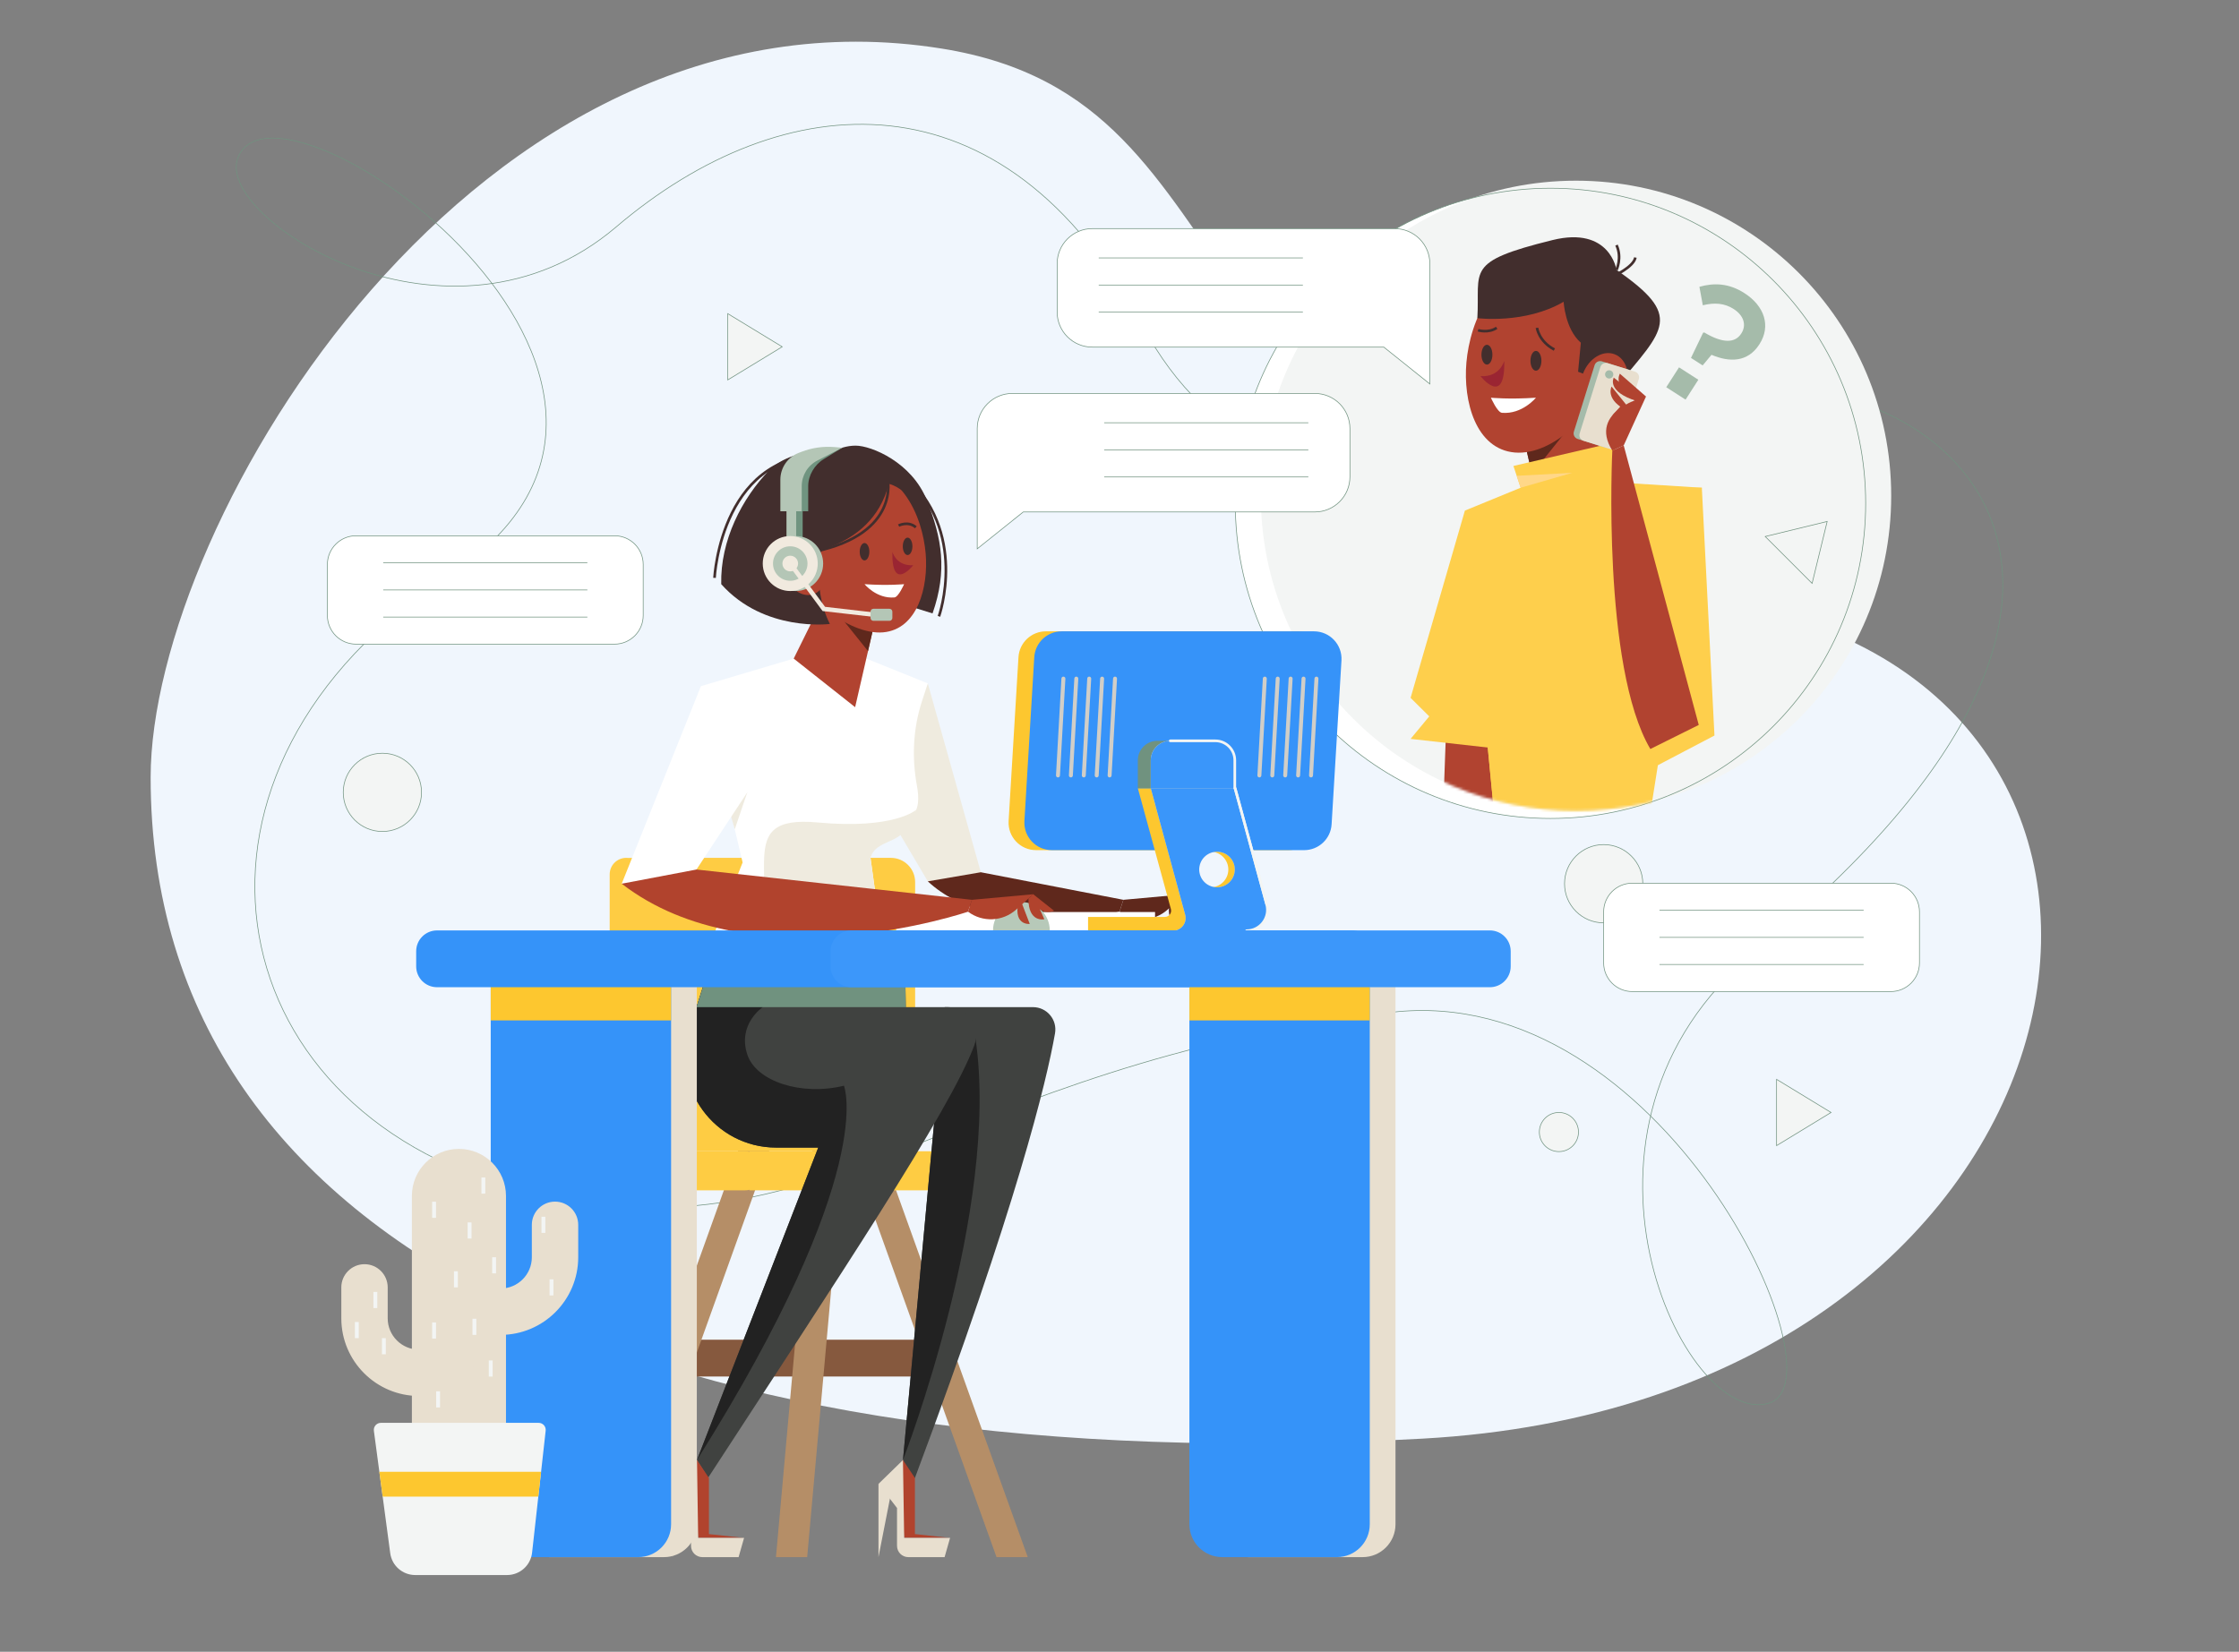<svg width="847" height="625" viewBox="0 0 847 625" fill="none" xmlns="http://www.w3.org/2000/svg">
<rect x="0" y="0" width="847" height="625" fill="#808080" stroke="none"/>
<path d="M56.986 294.158C56.986 197.309 180.472 -9.65 356.114 18.36C482.329 38.488 429.91 178.265 663.997 230.347C846.294 270.905 794.024 530.288 538.036 544.359C254.042 559.966 56.986 475.721 56.986 294.158Z" fill="#F0F6FD"/>
<path d="M663.904 360.184C582.504 426.905 637.349 541.42 669.421 530.839C698.058 521.39 628.792 371.166 526.471 383.027C357.985 402.559 310.524 480.449 195.715 449.989C80.106 419.318 57.655 290.953 169.888 217.693C281.729 144.69 103.859 19.78 89.863 60.08C81.879 83.069 170.167 139.476 233.171 85.805C296.174 32.134 379.602 25.26 432.002 122.907C484.403 220.554 591.325 162.728 659.605 149.305C727.885 135.88 838.857 216.782 663.904 360.184Z" stroke="#70927F" stroke-width="0.25" stroke-miterlimit="10"/>
<path d="M586.537 309.689C652.388 309.689 705.771 256.307 705.771 190.456C705.771 124.605 652.388 71.222 586.537 71.222C520.686 71.222 467.303 124.605 467.303 190.456C467.303 256.307 520.686 309.689 586.537 309.689Z" fill="white"/>
<path d="M596.195 306.837C662.046 306.837 715.429 253.454 715.429 187.603C715.429 121.752 662.046 68.369 596.195 68.369C530.344 68.369 476.961 121.752 476.961 187.603C476.961 253.454 530.344 306.837 596.195 306.837Z" fill="#F3F5F4"/>
<path d="M586.537 309.689C652.388 309.689 705.771 256.307 705.771 190.456C705.771 124.605 652.388 71.222 586.537 71.222C520.686 71.222 467.303 124.605 467.303 190.456C467.303 256.307 520.686 309.689 586.537 309.689Z" stroke="#70927F" stroke-width="0.25" stroke-miterlimit="10"/>
<mask id="mask0_37_42" style="mask-type:luminance" maskUnits="userSpaceOnUse" x="476" y="68" width="240" height="239">
<path d="M596.195 306.837C662.046 306.837 715.429 253.454 715.429 187.603C715.429 121.752 662.046 68.369 596.195 68.369C530.344 68.369 476.961 121.752 476.961 187.603C476.961 253.454 530.344 306.837 596.195 306.837Z" fill="white"/>
</mask>
<g mask="url(#mask0_37_42)">
<path d="M565.542 309.689H545.829L547.382 266.467H564.57L565.542 309.689Z" fill="#B14330"/>
<path d="M554.163 193.198L533.617 264.055L540.676 271.061L533.617 279.58L571.032 283.768L554.163 193.198Z" fill="#FECF4C"/>
<path d="M565.542 311.239H623.727L643.796 184.547L611.512 182.521L575.247 184.547L554.163 193.198L565.542 311.239Z" fill="#FECF4C"/>
<path d="M585.077 203.43L611.512 182.521L601.836 150.487L573.753 154.168L585.077 203.43Z" fill="#B14330"/>
<path d="M579.529 179.301L592.465 163.166L573.753 154.169L579.529 179.301Z" fill="#5F281C"/>
<path d="M554.738 137.13C553.435 151.863 558.285 169.921 573.018 171.222C587.75 172.525 605.575 155 606.877 140.268C608.18 125.535 613.619 101.043 593.642 99.276C564.607 96.71 556.04 122.396 554.738 137.13Z" fill="#B14330"/>
<path d="M581.432 124.048C581.432 124.048 582.089 129.147 588.009 132.271" stroke="#422E2D" stroke-miterlimit="10"/>
<path d="M559.14 124.944C559.14 124.944 562.952 126.203 566.191 124.048" stroke="#422E2D" stroke-miterlimit="10"/>
<path d="M564 150.487C564 150.487 570.856 151.172 581.035 150.487C581.035 150.487 575.859 156.845 568.186 156.199C566.423 156.05 564 150.487 564 150.487Z" fill="white"/>
<path d="M581.035 140.267C582.181 140.267 583.109 138.589 583.109 136.518C583.109 134.448 582.181 132.77 581.035 132.77C579.89 132.77 578.962 134.448 578.962 136.518C578.962 138.589 579.89 140.267 581.035 140.267Z" fill="#422E2D"/>
<path d="M562.496 137.954C563.641 137.954 564.57 136.275 564.57 134.205C564.57 132.134 563.641 130.456 562.496 130.456C561.351 130.456 560.423 132.134 560.423 134.205C560.423 136.275 561.351 137.954 562.496 137.954Z" fill="#422E2D"/>
<path d="M569.052 136.519C569.052 136.519 567.471 142.798 560.077 142.321C560.077 142.321 569.433 154.302 569.052 136.519Z" fill="#9A2532"/>
<path d="M611.512 146.269C629.814 124.38 636.78 119.653 611.512 102.125C611.512 102.125 609.042 85.477 587.308 90.837C553.804 99.098 559.958 102.125 558.873 120.385C558.873 120.385 576.936 122.701 591.518 114.18C591.518 114.18 592.024 124.441 598.023 129.678L596.982 140.655L611.512 146.269Z" fill="#422E2D"/>
<path d="M611.512 102.125C611.512 102.125 613.712 97.533 611.512 92.749" stroke="#422E2D" stroke-miterlimit="10"/>
<path d="M610.033 104.648C610.033 104.648 617.992 101.104 618.654 97.439" stroke="#422E2D" stroke-miterlimit="10"/>
<path d="M614.902 147.394C617.058 141.692 615.215 135.711 610.785 134.036C606.355 132.361 601.016 135.626 598.86 141.328C596.704 147.031 598.547 153.011 602.977 154.686C607.407 156.361 612.746 153.097 614.902 147.394Z" fill="#B14330"/>
<path d="M616.757 184.547L610.033 167.576L572.518 176.31L583.109 208.266L616.757 184.547Z" fill="#FECF4C"/>
<path d="M573.753 180.037L594.763 178.914L575.247 184.547L573.753 180.037Z" fill="#FFD788"/>
<path d="M643.796 184.547L648.572 278.306L619.052 293.788L616.757 184.547H643.796Z" fill="#FECF4C"/>
<path d="M606.674 169.164L596.842 166.099C595.676 165.735 595.026 164.495 595.388 163.33L603.227 138.186C603.591 137.02 604.831 136.37 605.996 136.732L615.828 139.797C616.994 140.161 617.644 141.401 617.282 142.566L609.444 167.71C609.079 168.878 607.839 169.528 606.674 169.164Z" fill="#A5BBAA"/>
<path d="M609.35 169.999L599.024 166.78C597.858 166.416 597.208 165.176 597.57 164.01L605.408 138.866C605.773 137.701 607.013 137.05 608.178 137.413L618.505 140.631C619.67 140.996 620.321 142.236 619.958 143.401L612.12 168.545C611.758 169.712 610.518 170.363 609.35 169.999Z" fill="#E8DFCF"/>
<path d="M608.747 143.224C609.607 143.224 610.304 142.527 610.304 141.667C610.304 140.807 609.607 140.11 608.747 140.11C607.887 140.11 607.19 140.807 607.19 141.667C607.19 142.527 607.887 143.224 608.747 143.224Z" fill="#A5BBAA"/>
<path d="M642.627 274.301L614.239 168.539L609.928 170.496C609.928 170.496 605.903 252.219 624.317 283.408L642.627 274.301Z" fill="#B14330"/>
<path d="M614.239 168.54L622.672 150.036C622.672 150.036 600.472 155.294 609.928 170.496L614.239 168.54Z" fill="#B14330"/>
<path d="M622.672 150.036L612.787 141.395C612.787 141.395 609.309 147.171 620.9 151.144L622.672 150.036Z" fill="#B14330"/>
<path d="M609.911 157.214L615.522 153.544L609.66 146.27C609.66 146.27 607.584 150.035 612.925 153.857L609.911 157.214Z" fill="#B14330"/>
<path d="M620.902 151.143L610.485 142.887C610.485 142.887 607.478 148.145 619.294 151.794L620.902 151.143Z" fill="#B14330"/>
<path d="M565.542 311.24L554.163 193.198L572.518 311.24H565.542Z" fill="#FECF4C"/>
</g>
<path d="M352.547 506.924H257.705V520.847H352.547V506.924Z" fill="#86593E"/>
<path d="M388.792 589.188H376.981L321.354 434.223H333.164L388.792 589.188Z" fill="#B58E67"/>
<path d="M293.54 589.188H305.35L319.256 434.223H307.446L293.54 589.188Z" fill="#B58E67"/>
<path d="M224.004 589.188H235.815L291.443 434.223H279.632L224.004 589.188Z" fill="#B58E67"/>
<path d="M337.01 324.597H238.959C236.869 324.597 235.175 326.291 235.175 328.381V429.592C235.175 432.918 237.87 435.613 241.195 435.613H346.191V333.778C346.191 328.708 342.08 324.597 337.01 324.597Z" fill="#FECC43"/>
<path d="M376.564 450.397H283.496V435.613H376.564C380.647 435.613 383.957 438.923 383.957 443.006C383.957 447.087 380.647 450.397 376.564 450.397Z" fill="#FECC43"/>
<path d="M243.155 419.73V330.854C243.155 327.399 240.353 324.597 236.898 324.597C233.442 324.597 230.64 327.399 230.64 330.854V420.899C230.64 437.19 243.846 450.397 260.138 450.397H281.811C285.893 450.397 289.203 447.086 289.203 443.004C289.203 438.921 285.893 435.611 281.811 435.611H259.04C250.267 435.613 243.155 428.502 243.155 419.73Z" fill="#FECC43"/>
<path d="M343.535 434.223H293.66C270.325 434.223 253.743 411.511 260.847 389.284L269.083 363.52L342.229 354.683L343.535 434.223Z" fill="#404240"/>
<path d="M350.982 258.584L372.008 333.483H350.982L328.866 296.033L350.982 258.584Z" fill="#EFEBDF"/>
<path d="M371.042 330.044L424.962 340.472L423.5 344.965C423.5 344.965 375.651 356.372 350.982 333.483L371.042 330.044Z" fill="#5F281C"/>
<path d="M424.962 340.473L448.156 338.365L441.729 344.152C436.629 348.744 428.99 349.087 423.5 344.967L424.962 340.473Z" fill="#5F281C"/>
<path d="M448.156 338.363L452.369 347.838C452.369 347.838 446.252 349.227 446.359 339.981L448.156 338.363Z" fill="#5F281C"/>
<path d="M443.027 339.597L446.847 349.6C446.847 349.6 439.786 350.389 443.027 339.597Z" fill="#5F281C"/>
<path d="M448.156 338.363L456.04 344.604C456.04 344.604 450.723 347.411 447.609 339.597L448.156 338.363Z" fill="#5F281C"/>
<path d="M436.947 345.095H338.997V352.054H436.947V345.095Z" fill="white"/>
<path d="M350.982 258.584L327.716 249.197H300.253L265.143 259.636L280.93 326.345L266.529 362.35H334.533L329.319 324.679L329.537 324.014C330.782 320.215 333.588 317.198 337.159 315.4C343.24 312.339 346.764 308.215 347.262 303.827C347.482 301.881 347.304 299.636 346.865 297.265C344.882 286.57 345.42 275.556 348.808 265.221L350.982 258.584Z" fill="white"/>
<path d="M338.383 317.433C342.183 315.519 345.544 311.374 346.601 306.412C346.601 306.412 338.263 313.903 309.347 311.21C275.99 308.101 296.797 332.752 284.885 362.35H334.53L329.315 324.679L329.534 324.014C330.781 320.215 334.814 319.232 338.383 317.433Z" fill="#EFEBDF"/>
<path d="M323.491 267.578L300.253 249.199L312.565 224.276H333.445L323.491 267.578Z" fill="#B14330"/>
<path d="M328.367 246.368L316.997 232.184L333.445 224.276L328.367 246.368Z" fill="#5F281C"/>
<path d="M311.395 173.113C311.395 173.113 316.849 168.622 323.671 168.622C329.627 168.622 344.931 174.91 350.621 189.284C356.311 203.657 358.459 215.814 352.779 232.103L327.66 224.277L311.395 173.113Z" fill="#422E2D"/>
<path d="M350.162 209.299C351.307 222.249 347.043 238.122 334.093 239.267C321.142 240.412 301.812 225.007 300.667 212.056C299.521 199.106 298.402 177.575 315.962 176.023C341.485 173.767 349.017 196.346 350.162 209.299Z" fill="#B14330"/>
<path d="M339.942 198.864C339.942 198.864 343.547 196.987 346.46 199.514" stroke="#422E2D" stroke-miterlimit="10"/>
<path d="M299.025 210.022C299.025 210.022 329.507 209.674 336.23 183.072C336.23 183.072 340.869 183.868 347.26 191.046C347.26 191.046 344.197 175.325 318.794 175.325C292.886 175.324 299.025 210.022 299.025 210.022Z" fill="#422E2D"/>
<path d="M335.756 181.076C335.756 181.076 340.777 201.794 308.256 208.699" stroke="#422E2D" stroke-miterlimit="10"/>
<path d="M311.395 205.201C311.395 205.201 306.387 221.04 313.927 236.089C313.927 236.089 289.166 239.328 272.839 221.04C272.438 204.535 280.684 188.518 291.05 177.868C299.723 168.958 324.359 166.051 330.608 183.074C330.608 183.074 313.621 182.577 311.395 205.201Z" fill="#422E2D"/>
<path d="M355.195 233.216C355.195 233.216 366.739 200.891 341.519 179.223" stroke="#422E2D" stroke-miterlimit="10"/>
<path d="M270.296 218.653C270.296 218.653 272.824 168.622 315.765 172.296" stroke="#422E2D" stroke-miterlimit="10"/>
<path d="M342.019 221.039C342.019 221.039 335.991 221.64 327.044 221.039C327.044 221.039 331.594 226.628 338.338 226.06C339.889 225.93 342.019 221.039 342.019 221.039Z" fill="white"/>
<path d="M327.044 212.056C328.05 212.056 328.866 210.581 328.866 208.762C328.866 206.942 328.05 205.467 327.044 205.467C326.037 205.467 325.221 206.942 325.221 208.762C325.221 210.581 326.037 212.056 327.044 212.056Z" fill="#422E2D"/>
<path d="M343.34 210.021C344.347 210.021 345.163 208.546 345.163 206.726C345.163 204.907 344.347 203.432 343.34 203.432C342.333 203.432 341.517 204.907 341.517 206.726C341.517 208.546 342.333 210.021 343.34 210.021Z" fill="#422E2D"/>
<path d="M337.579 208.762C337.579 208.762 338.968 214.282 345.469 213.861C345.469 213.861 337.242 224.394 337.579 208.762Z" fill="#9A2532"/>
<path d="M307.869 224.777C311.763 223.304 313.384 218.047 311.488 213.034C309.593 208.021 304.899 205.151 301.005 206.624C297.111 208.096 295.49 213.354 297.386 218.366C299.281 223.379 303.975 226.249 307.869 224.777Z" fill="#B14330"/>
<path d="M303.641 189.029H299.967V208.698H303.641V189.029Z" fill="#709480"/>
<path d="M301.193 189.029H297.519V208.698H301.193V189.029Z" fill="#B4C6B6"/>
<path d="M305.738 193.465V183.941C305.738 179.87 308.142 175.822 311.627 173.719C313.448 172.62 318.608 169.408 318.608 169.408C318.608 169.408 309.655 169.417 305.677 170.943L304.63 171.344C300.426 172.959 297.651 176.997 297.651 181.5V193.465H305.738Z" fill="#709480"/>
<path d="M303.291 193.465V183.941C303.291 179.87 305.562 176.142 309.179 174.275L318.608 169.408L315.723 169.166C311.478 168.809 307.207 169.417 303.23 170.945L302.183 171.346C297.978 172.96 295.203 176.999 295.203 181.502V193.466H303.291V193.465Z" fill="#B4C6B6"/>
<path d="M300.993 223.634C306.738 223.634 311.395 218.978 311.395 213.233C311.395 207.489 306.738 202.832 300.993 202.832C295.249 202.832 290.592 207.489 290.592 213.233C290.592 218.978 295.249 223.634 300.993 223.634Z" fill="#B4C6B6"/>
<path d="M298.945 223.634C304.69 223.634 309.347 218.978 309.347 213.233C309.347 207.489 304.69 202.832 298.945 202.832C293.201 202.832 288.544 207.489 288.544 213.233C288.544 218.978 293.201 223.634 298.945 223.634Z" fill="#F1EADF"/>
<path d="M298.945 219.759C302.549 219.759 305.471 216.837 305.471 213.233C305.471 209.629 302.549 206.708 298.945 206.708C295.342 206.708 292.42 209.629 292.42 213.233C292.42 216.837 295.342 219.759 298.945 219.759Z" fill="#B4C6B6"/>
<path d="M298.945 216.196C300.582 216.196 301.908 214.87 301.908 213.233C301.908 211.597 300.582 210.271 298.945 210.271C297.309 210.271 295.983 211.597 295.983 213.233C295.983 214.87 297.309 216.196 298.945 216.196Z" fill="#F1EADF"/>
<path d="M335.939 234.056L311.183 231.209L298.264 213.738L299.626 212.73L312.108 229.609L336.132 232.374L335.939 234.056Z" fill="#F1EADF"/>
<path d="M336.483 234.912H330.408C329.805 234.912 329.317 234.424 329.317 233.821V231.438C329.317 230.835 329.805 230.347 330.408 230.347H336.483C337.086 230.347 337.574 230.835 337.574 231.438V233.821C337.574 234.424 337.086 234.912 336.483 234.912Z" fill="#B4C6B6"/>
<path d="M282.695 299.813L277.955 313.782L275.143 304.125L282.695 299.813Z" fill="#EFEBDF"/>
<path d="M265.143 259.636L235.183 334.382H259.934L282.695 299.814L265.143 259.636Z" fill="white"/>
<path d="M397.119 352.053H375.651C375.651 346.124 380.457 341.318 386.386 341.318C392.314 341.318 397.119 346.124 397.119 352.053Z" fill="#B7C9B9"/>
<path d="M263.471 329.01L367.664 340.471L366.202 344.966C366.202 344.966 284.887 372.739 235.183 334.381L263.471 329.01Z" fill="#B1432D"/>
<path d="M367.662 340.472L390.857 338.364L384.43 344.151C379.329 348.743 371.691 349.086 366.2 344.966L367.662 340.472Z" fill="#B1432D"/>
<path d="M390.858 338.362L395.071 347.837C395.071 347.837 388.954 349.226 389.061 339.98L390.858 338.362Z" fill="#B1432D"/>
<path d="M385.727 339.596L389.547 349.599C389.547 349.599 382.488 350.388 385.727 339.596Z" fill="#B1432D"/>
<path d="M390.858 338.362L398.742 344.603C398.742 344.603 393.425 347.41 390.311 339.596L390.858 338.362Z" fill="#B1432D"/>
<path d="M487.379 321.679H391.939C385.963 321.679 381.215 316.656 381.55 310.69L385.278 248.706C385.587 243.194 390.147 238.883 395.668 238.883H491.108C497.084 238.883 501.832 243.906 501.497 249.872L497.769 311.855C497.46 317.368 492.9 321.679 487.379 321.679Z" fill="#FDC72F"/>
<path d="M493.354 321.679H397.914C391.938 321.679 387.189 316.656 387.525 310.69L391.253 248.706C391.562 243.194 396.122 238.883 401.643 238.883H497.083C503.059 238.883 507.807 243.906 507.472 249.872L503.743 311.855C503.435 317.368 498.875 321.679 493.354 321.679Z" fill="#3693F9"/>
<path d="M460.221 298.247H430.437L442.942 343.961C443.352 345.462 442.224 346.943 440.667 346.943H411.607V352.165H445.124H465.012C469.997 352.165 473.617 347.426 472.308 342.616L460.221 298.247ZM457.934 335.744C454.214 335.744 451.199 332.728 451.199 329.008C451.199 325.288 454.214 322.273 457.934 322.273C461.654 322.273 464.67 325.288 464.67 329.008C464.67 332.728 461.654 335.744 457.934 335.744Z" fill="#FDC72F"/>
<path d="M454.856 280.316H437.803C433.735 280.316 430.437 283.615 430.437 287.682V298.249H462.222V287.682C462.222 283.613 458.924 280.316 454.856 280.316Z" fill="#70927F"/>
<path d="M459.752 280.316H442.699C438.631 280.316 435.333 283.615 435.333 287.682V298.249H467.118V287.682C467.118 283.613 463.819 280.316 459.752 280.316Z" fill="#E3E3E3"/>
<path d="M479.187 342.198L467.216 298.247H435.333L437.125 304.83H437.11L448.355 346.109C449.159 349.062 447.044 351.943 444.054 352.165H445.123H450.018H464.897H471.573C476.775 352.164 480.554 347.217 479.187 342.198ZM460.382 335.744C456.662 335.744 453.647 332.728 453.647 329.008C453.647 325.288 456.662 322.273 460.382 322.273C464.102 322.273 467.118 325.288 467.118 329.008C467.118 332.728 464.102 335.744 460.382 335.744Z" fill="#E3E3E3"/>
<path d="M459.752 280.316H442.699C438.631 280.316 435.333 283.615 435.333 287.682V298.249H467.118V287.682C467.118 283.613 463.819 280.316 459.752 280.316Z" fill="#3A96FA"/>
<path d="M479.187 342.198L467.216 298.247H435.333L437.125 304.83H437.11L448.355 346.109C449.159 349.062 447.043 351.943 444.053 352.165H445.122H450.018H464.896H471.573C476.775 352.164 480.554 347.217 479.187 342.198ZM460.382 335.744C456.662 335.744 453.647 332.728 453.647 329.008C453.647 325.288 456.662 322.273 460.382 322.273C464.102 322.273 467.117 325.288 467.117 329.008C467.117 332.728 464.102 335.744 460.382 335.744Z" fill="#3A96FA"/>
<path d="M479.187 342.198L467.216 298.247H467.117V287.68C467.117 283.613 463.819 280.314 459.752 280.314H442.698" stroke="#F3F5F4" stroke-miterlimit="10" stroke-linecap="round" stroke-linejoin="round"/>
<path d="M467.214 298.247L479.185 342.198C480.552 347.217 476.773 352.164 471.571 352.164" stroke="#F3F5F4" stroke-miterlimit="10" stroke-linecap="round" stroke-linejoin="round"/>
<path d="M400.225 294.16C400.211 294.16 400.196 294.16 400.182 294.158C399.769 294.136 399.452 293.781 399.476 293.369L401.531 256.729C401.553 256.316 401.902 255.989 402.32 256.023C402.733 256.045 403.05 256.401 403.026 256.812L400.972 293.452C400.95 293.852 400.619 294.16 400.225 294.16Z" fill="#D1CEC7"/>
<path d="M405.108 294.16C405.095 294.16 405.08 294.16 405.066 294.158C404.653 294.136 404.336 293.781 404.36 293.369L406.414 256.729C406.436 256.316 406.782 255.989 407.204 256.023C407.617 256.045 407.934 256.401 407.91 256.812L405.855 293.452C405.833 293.852 405.503 294.16 405.108 294.16Z" fill="#D1CEC7"/>
<path d="M409.992 294.16C409.979 294.16 409.963 294.16 409.95 294.158C409.537 294.136 409.22 293.781 409.243 293.369L411.298 256.729C411.32 256.316 411.661 255.989 412.088 256.023C412.501 256.045 412.818 256.401 412.794 256.812L410.739 293.452C410.717 293.852 410.387 294.16 409.992 294.16Z" fill="#D1CEC7"/>
<path d="M414.874 294.16C414.861 294.16 414.845 294.16 414.832 294.158C414.419 294.136 414.102 293.781 414.126 293.369L416.18 256.729C416.202 256.316 416.561 255.989 416.97 256.023C417.383 256.045 417.7 256.401 417.676 256.812L415.621 293.452C415.601 293.852 415.269 294.16 414.874 294.16Z" fill="#D1CEC7"/>
<path d="M419.758 294.16C419.745 294.16 419.729 294.16 419.716 294.158C419.302 294.136 418.986 293.781 419.009 293.369L421.064 256.729C421.086 256.316 421.442 255.989 421.854 256.023C422.267 256.045 422.584 256.401 422.56 256.812L420.505 293.452C420.485 293.852 420.153 294.16 419.758 294.16Z" fill="#D1CEC7"/>
<path d="M476.419 294.16C476.405 294.16 476.39 294.16 476.377 294.158C475.963 294.136 475.646 293.781 475.67 293.369L477.725 256.729C477.747 256.316 478.103 255.989 478.514 256.023C478.928 256.045 479.245 256.401 479.221 256.812L477.166 293.452C477.144 293.852 476.812 294.16 476.419 294.16Z" fill="#D1CEC7"/>
<path d="M481.301 294.16C481.287 294.16 481.272 294.16 481.259 294.158C480.845 294.136 480.529 293.781 480.552 293.369L482.607 256.729C482.629 256.316 482.98 255.989 483.397 256.023C483.81 256.045 484.127 256.401 484.103 256.812L482.048 293.452C482.026 293.852 481.696 294.16 481.301 294.16Z" fill="#D1CEC7"/>
<path d="M486.185 294.16C486.171 294.16 486.156 294.16 486.142 294.158C485.729 294.136 485.412 293.781 485.436 293.369L487.491 256.729C487.513 256.316 487.86 255.989 488.28 256.023C488.694 256.045 489.01 256.401 488.987 256.812L486.932 293.452C486.91 293.852 486.579 294.16 486.185 294.16Z" fill="#D1CEC7"/>
<path d="M491.069 294.16C491.055 294.16 491.04 294.16 491.026 294.158C490.613 294.136 490.296 293.781 490.32 293.369L492.375 256.729C492.397 256.316 492.739 255.989 493.164 256.023C493.577 256.045 493.894 256.401 493.87 256.812L491.816 293.452C491.794 293.852 491.463 294.16 491.069 294.16Z" fill="#D1CEC7"/>
<path d="M495.952 294.16C495.939 294.16 495.924 294.16 495.91 294.158C495.497 294.136 495.18 293.781 495.204 293.369L497.258 256.729C497.28 256.316 497.641 255.989 498.048 256.023C498.461 256.045 498.778 256.401 498.754 256.812L496.699 293.452C496.677 293.852 496.347 294.16 495.952 294.16Z" fill="#D1CEC7"/>
<path d="M390.762 381.08H357.414L340.958 559.235H346.11C384.806 455.716 395.917 409.141 399.107 391.009C400.02 385.823 396.027 381.08 390.762 381.08Z" fill="#404240"/>
<path d="M341.587 552.45C341.587 552.45 378.531 457.239 369.018 392.899C368.413 388.803 357.415 381.08 357.415 381.08L341.587 552.45Z" fill="#222222"/>
<path d="M358.471 381.08H330.154L263.656 552.45L267.82 559.235C315.743 485.576 359.496 420.205 368.557 395.564C371.144 388.534 365.962 381.08 358.471 381.08Z" fill="#404240"/>
<path d="M319.256 410.811C303.068 414.778 286.022 409.151 282.693 399.006C278.917 387.497 288.542 381.08 288.542 381.08L281.445 362.027L269.082 363.521L260.846 389.286C253.741 411.512 270.323 434.224 293.658 434.224H309.531L263.654 552.452C332.47 442.95 319.256 410.811 319.256 410.811Z" fill="#222222"/>
<path d="M268.291 366.004H342.342L342.667 381.08H263.471L268.291 366.004Z" fill="#70927F"/>
<path d="M346.11 559.235V580.469L359.406 581.912H342.044L340.96 568.926L334.829 560.886L341.587 552.45L346.11 559.235Z" fill="#B1432D"/>
<path d="M359.406 581.912L357.334 589.188H343.613C341.251 589.188 339.337 587.274 339.337 584.912V570.598L332.322 561.477L341.585 552.45L342.042 581.912H359.406Z" fill="#E8DFCF"/>
<path d="M332.322 561.476V589.188L337.147 564.549L332.322 561.476Z" fill="#E8DFCF"/>
<path d="M268.182 559.235V580.469L281.477 581.912H264.115L263.031 568.926L256.9 560.886L263.658 552.45L268.182 559.235Z" fill="#B1432D"/>
<path d="M281.477 581.912L279.405 589.188H265.684C263.322 589.188 261.408 587.274 261.408 584.912V570.598L254.393 561.477L263.656 552.45L264.113 581.912H281.477Z" fill="#E8DFCF"/>
<path d="M254.393 561.476V589.188L259.218 564.549L254.393 561.476Z" fill="#E8DFCF"/>
<path d="M251.171 589.187H207.808C200.941 589.187 195.374 583.621 195.374 576.753V366.003H263.603V576.753C263.605 583.619 258.038 589.187 251.171 589.187Z" fill="#E8DFCF"/>
<path d="M241.437 589.187H198.074C191.207 589.187 185.64 583.621 185.64 576.753V366.003H253.87V576.753C253.87 583.619 248.303 589.187 241.437 589.187Z" fill="#3593F9"/>
<path d="M515.476 589.187H472.113C465.245 589.187 459.679 583.621 459.679 576.753V366.003H527.908V576.753C527.91 583.619 522.343 589.187 515.476 589.187Z" fill="#E8DFCF"/>
<path d="M505.74 589.187H462.377C455.51 589.187 449.943 583.621 449.943 576.753V366.003H518.173V576.753C518.174 583.619 512.608 589.187 505.74 589.187Z" fill="#3593F9"/>
<path d="M165.321 373.541H511.436C515.789 373.541 519.318 370.013 519.318 365.659V359.937C519.318 355.583 515.789 352.055 511.436 352.055H165.321C160.967 352.055 157.439 355.583 157.439 359.937V365.659C157.439 370.011 160.967 373.541 165.321 373.541Z" fill="#3593F9"/>
<path d="M322.094 373.541H563.609C567.963 373.541 571.491 370.013 571.491 365.659V359.937C571.491 355.583 567.963 352.055 563.609 352.055H322.094C317.74 352.055 314.212 355.583 314.212 359.937V365.659C314.212 370.011 317.74 373.541 322.094 373.541Z" fill="#3C97FA"/>
<path d="M253.87 373.541H185.64V386.105H253.87V373.541Z" fill="#FDC72F"/>
<path d="M518.174 373.541H449.945V386.105H518.174V373.541Z" fill="#FDC72F"/>
<path d="M540.906 145.29L523.487 131.342H413.207C405.862 131.342 399.908 125.387 399.908 118.042V99.798C399.908 92.453 405.862 86.498 413.207 86.498H527.607C534.952 86.498 540.906 92.453 540.906 99.798V145.29Z" fill="white" stroke="#70927F" stroke-width="0.25" stroke-miterlimit="10"/>
<path d="M415.642 97.591H492.874" stroke="#70927F" stroke-width="0.25" stroke-miterlimit="10"/>
<path d="M415.642 107.85H492.874" stroke="#70927F" stroke-width="0.25" stroke-miterlimit="10"/>
<path d="M415.642 118.108H492.874" stroke="#70927F" stroke-width="0.25" stroke-miterlimit="10"/>
<path d="M369.675 207.662L387.094 193.714H497.374C504.719 193.714 510.673 187.759 510.673 180.414V162.17C510.673 154.825 504.719 148.87 497.374 148.87H382.974C375.629 148.87 369.675 154.825 369.675 162.17V207.662Z" fill="white" stroke="#70927F" stroke-width="0.25" stroke-miterlimit="10"/>
<path d="M494.938 159.963H417.705" stroke="#70927F" stroke-width="0.25" stroke-miterlimit="10"/>
<path d="M494.938 170.222H417.705" stroke="#70927F" stroke-width="0.25" stroke-miterlimit="10"/>
<path d="M494.938 180.48H417.705" stroke="#70927F" stroke-width="0.25" stroke-miterlimit="10"/>
<path d="M644.272 125.899L644.719 125.801C651.783 130.031 656.383 129.827 658.693 126.228L658.763 126.119C660.724 123.067 659.745 119.435 655.819 116.912C652.383 114.705 648.568 114.412 644.164 115.511L642.876 108.522C648.35 106.955 654.016 107.128 659.904 110.911C667.538 115.813 669.985 123.394 665.608 130.209L665.539 130.317C661.126 137.186 654.169 137.108 647.45 134.256L644.103 138.267L639.687 135.43L644.272 125.899ZM635.167 138.997L642.473 143.689L637.64 151.213L630.334 146.52L635.167 138.997Z" fill="#A5BBAA"/>
<path d="M173.611 434.724C163.779 434.724 155.809 442.694 155.809 452.526V567.494C155.809 570.064 157.893 572.148 160.463 572.148H186.76C189.33 572.148 191.414 570.064 191.414 567.494V452.526C191.414 442.694 183.443 434.724 173.611 434.724Z" fill="#E8DFCF"/>
<path d="M189.362 505.095H177.645C172.8 505.095 168.872 501.167 168.872 496.322C168.872 491.477 172.8 487.549 177.645 487.549H189.362C195.884 487.549 201.19 482.243 201.19 475.722V463.445C201.19 458.6 205.118 454.672 209.963 454.672C214.808 454.672 218.736 458.6 218.736 463.445V475.722C218.736 491.918 205.559 505.095 189.362 505.095Z" fill="#E8DFCF"/>
<path d="M170.77 528.212H158.492C142.296 528.212 129.118 515.034 129.118 498.836V487.119C129.118 482.274 133.047 478.346 137.892 478.346C142.736 478.346 146.665 482.274 146.665 487.119V498.836C146.665 505.358 151.97 510.664 158.492 510.664H170.77C175.615 510.664 179.544 514.592 179.544 519.437C179.544 524.282 175.615 528.212 170.77 528.212Z" fill="#E8DFCF"/>
<path d="M164.938 454.701H163.476V460.805H164.938V454.701Z" fill="#F3F5F4"/>
<path d="M183.586 445.545H182.124V451.648H183.586V445.545Z" fill="#F3F5F4"/>
<path d="M173.196 481.018H171.734V487.119H173.196V481.018Z" fill="#F3F5F4"/>
<path d="M178.375 462.537H176.913V468.641H178.375V462.537Z" fill="#F3F5F4"/>
<path d="M186.365 514.769H184.904V520.872H186.365V514.769Z" fill="#F3F5F4"/>
<path d="M206.302 460.393H204.84V466.496H206.302V460.393Z" fill="#F3F5F4"/>
<path d="M164.938 500.383H163.476V506.486H164.938V500.383Z" fill="#F3F5F4"/>
<path d="M166.463 526.452H165.001V532.556H166.463V526.452Z" fill="#F3F5F4"/>
<path d="M180.194 498.989H178.732V505.093H180.194V498.989Z" fill="#F3F5F4"/>
<path d="M135.717 500.228H134.255V506.331H135.717V500.228Z" fill="#F3F5F4"/>
<path d="M142.728 488.839H141.266V494.942H142.728V488.839Z" fill="#F3F5F4"/>
<path d="M145.95 506.331H144.488V512.435H145.95V506.331Z" fill="#F3F5F4"/>
<path d="M187.655 475.722H186.193V481.825H187.655V475.722Z" fill="#F3F5F4"/>
<path d="M209.355 484.066H207.893V490.17H209.355V484.066Z" fill="#F3F5F4"/>
<path d="M203.775 538.38H144.08C142.467 538.38 141.224 539.801 141.437 541.399L147.622 587.701C148.254 592.43 152.289 595.962 157.061 595.962H191.822C196.673 595.962 200.749 592.315 201.286 587.492L206.424 541.339C206.6 539.762 205.364 538.38 203.775 538.38Z" fill="#F3F5F4"/>
<path d="M203.648 566.285L204.693 556.902H143.507L144.761 566.285H203.648Z" fill="#FDC72F"/>
<path d="M144.654 314.619C152.831 314.619 159.46 307.99 159.46 299.813C159.46 291.636 152.831 285.008 144.654 285.008C136.477 285.008 129.849 291.636 129.849 299.813C129.849 307.99 136.477 314.619 144.654 314.619Z" fill="#F3F5F4" stroke="#70927F" stroke-width="0.25" stroke-miterlimit="10"/>
<path d="M606.657 349.187C614.834 349.187 621.463 342.559 621.463 334.382C621.463 326.205 614.834 319.576 606.657 319.576C598.48 319.576 591.852 326.205 591.852 334.382C591.852 342.559 598.48 349.187 606.657 349.187Z" fill="#F3F5F4" stroke="#70927F" stroke-width="0.25" stroke-miterlimit="10"/>
<path d="M589.729 435.745C593.817 435.745 597.132 432.431 597.132 428.342C597.132 424.254 593.817 420.939 589.729 420.939C585.641 420.939 582.326 424.254 582.326 428.342C582.326 432.431 585.641 435.745 589.729 435.745Z" fill="#F3F5F4" stroke="#70927F" stroke-width="0.25" stroke-miterlimit="10"/>
<path d="M691.21 197.31L685.509 220.744L667.775 203.008L691.21 197.31Z" fill="#F3F5F4" stroke="#70927F" stroke-width="0.25" stroke-miterlimit="10"/>
<path d="M295.903 131.215L275.302 143.755V118.674L295.903 131.215Z" fill="#F3F5F4" stroke="#70927F" stroke-width="0.25" stroke-miterlimit="10"/>
<path d="M692.668 420.94L672.067 433.481V408.399L692.668 420.94Z" fill="#F3F5F4" stroke="#70927F" stroke-width="0.25" stroke-miterlimit="10"/>
<path d="M715.288 375.186H617.487C611.505 375.186 606.655 370.336 606.655 364.355V345.009C606.655 339.028 611.505 334.178 617.487 334.178H715.288C721.27 334.178 726.12 339.028 726.12 345.009V364.355C726.12 370.336 721.271 375.186 715.288 375.186Z" fill="white" stroke="#70927F" stroke-width="0.25" stroke-miterlimit="10"/>
<path d="M705.004 344.423H627.771" stroke="#70927F" stroke-width="0.25" stroke-miterlimit="10"/>
<path d="M705.004 354.682H627.771" stroke="#70927F" stroke-width="0.25" stroke-miterlimit="10"/>
<path d="M705.004 364.94H627.771" stroke="#70927F" stroke-width="0.25" stroke-miterlimit="10"/>
<path d="M232.483 243.729H134.683C128.702 243.729 123.852 238.879 123.852 232.898V213.552C123.852 207.571 128.702 202.721 134.683 202.721H232.485C238.466 202.721 243.316 207.571 243.316 213.552V232.898C243.314 238.879 238.466 243.729 232.483 243.729Z" fill="white" stroke="#70927F" stroke-width="0.25" stroke-miterlimit="10"/>
<path d="M222.199 212.966H144.968" stroke="#70927F" stroke-width="0.25" stroke-miterlimit="10"/>
<path d="M222.199 223.225H144.968" stroke="#70927F" stroke-width="0.25" stroke-miterlimit="10"/>
<path d="M222.199 233.483H144.968" stroke="#70927F" stroke-width="0.25" stroke-miterlimit="10"/>
</svg>
